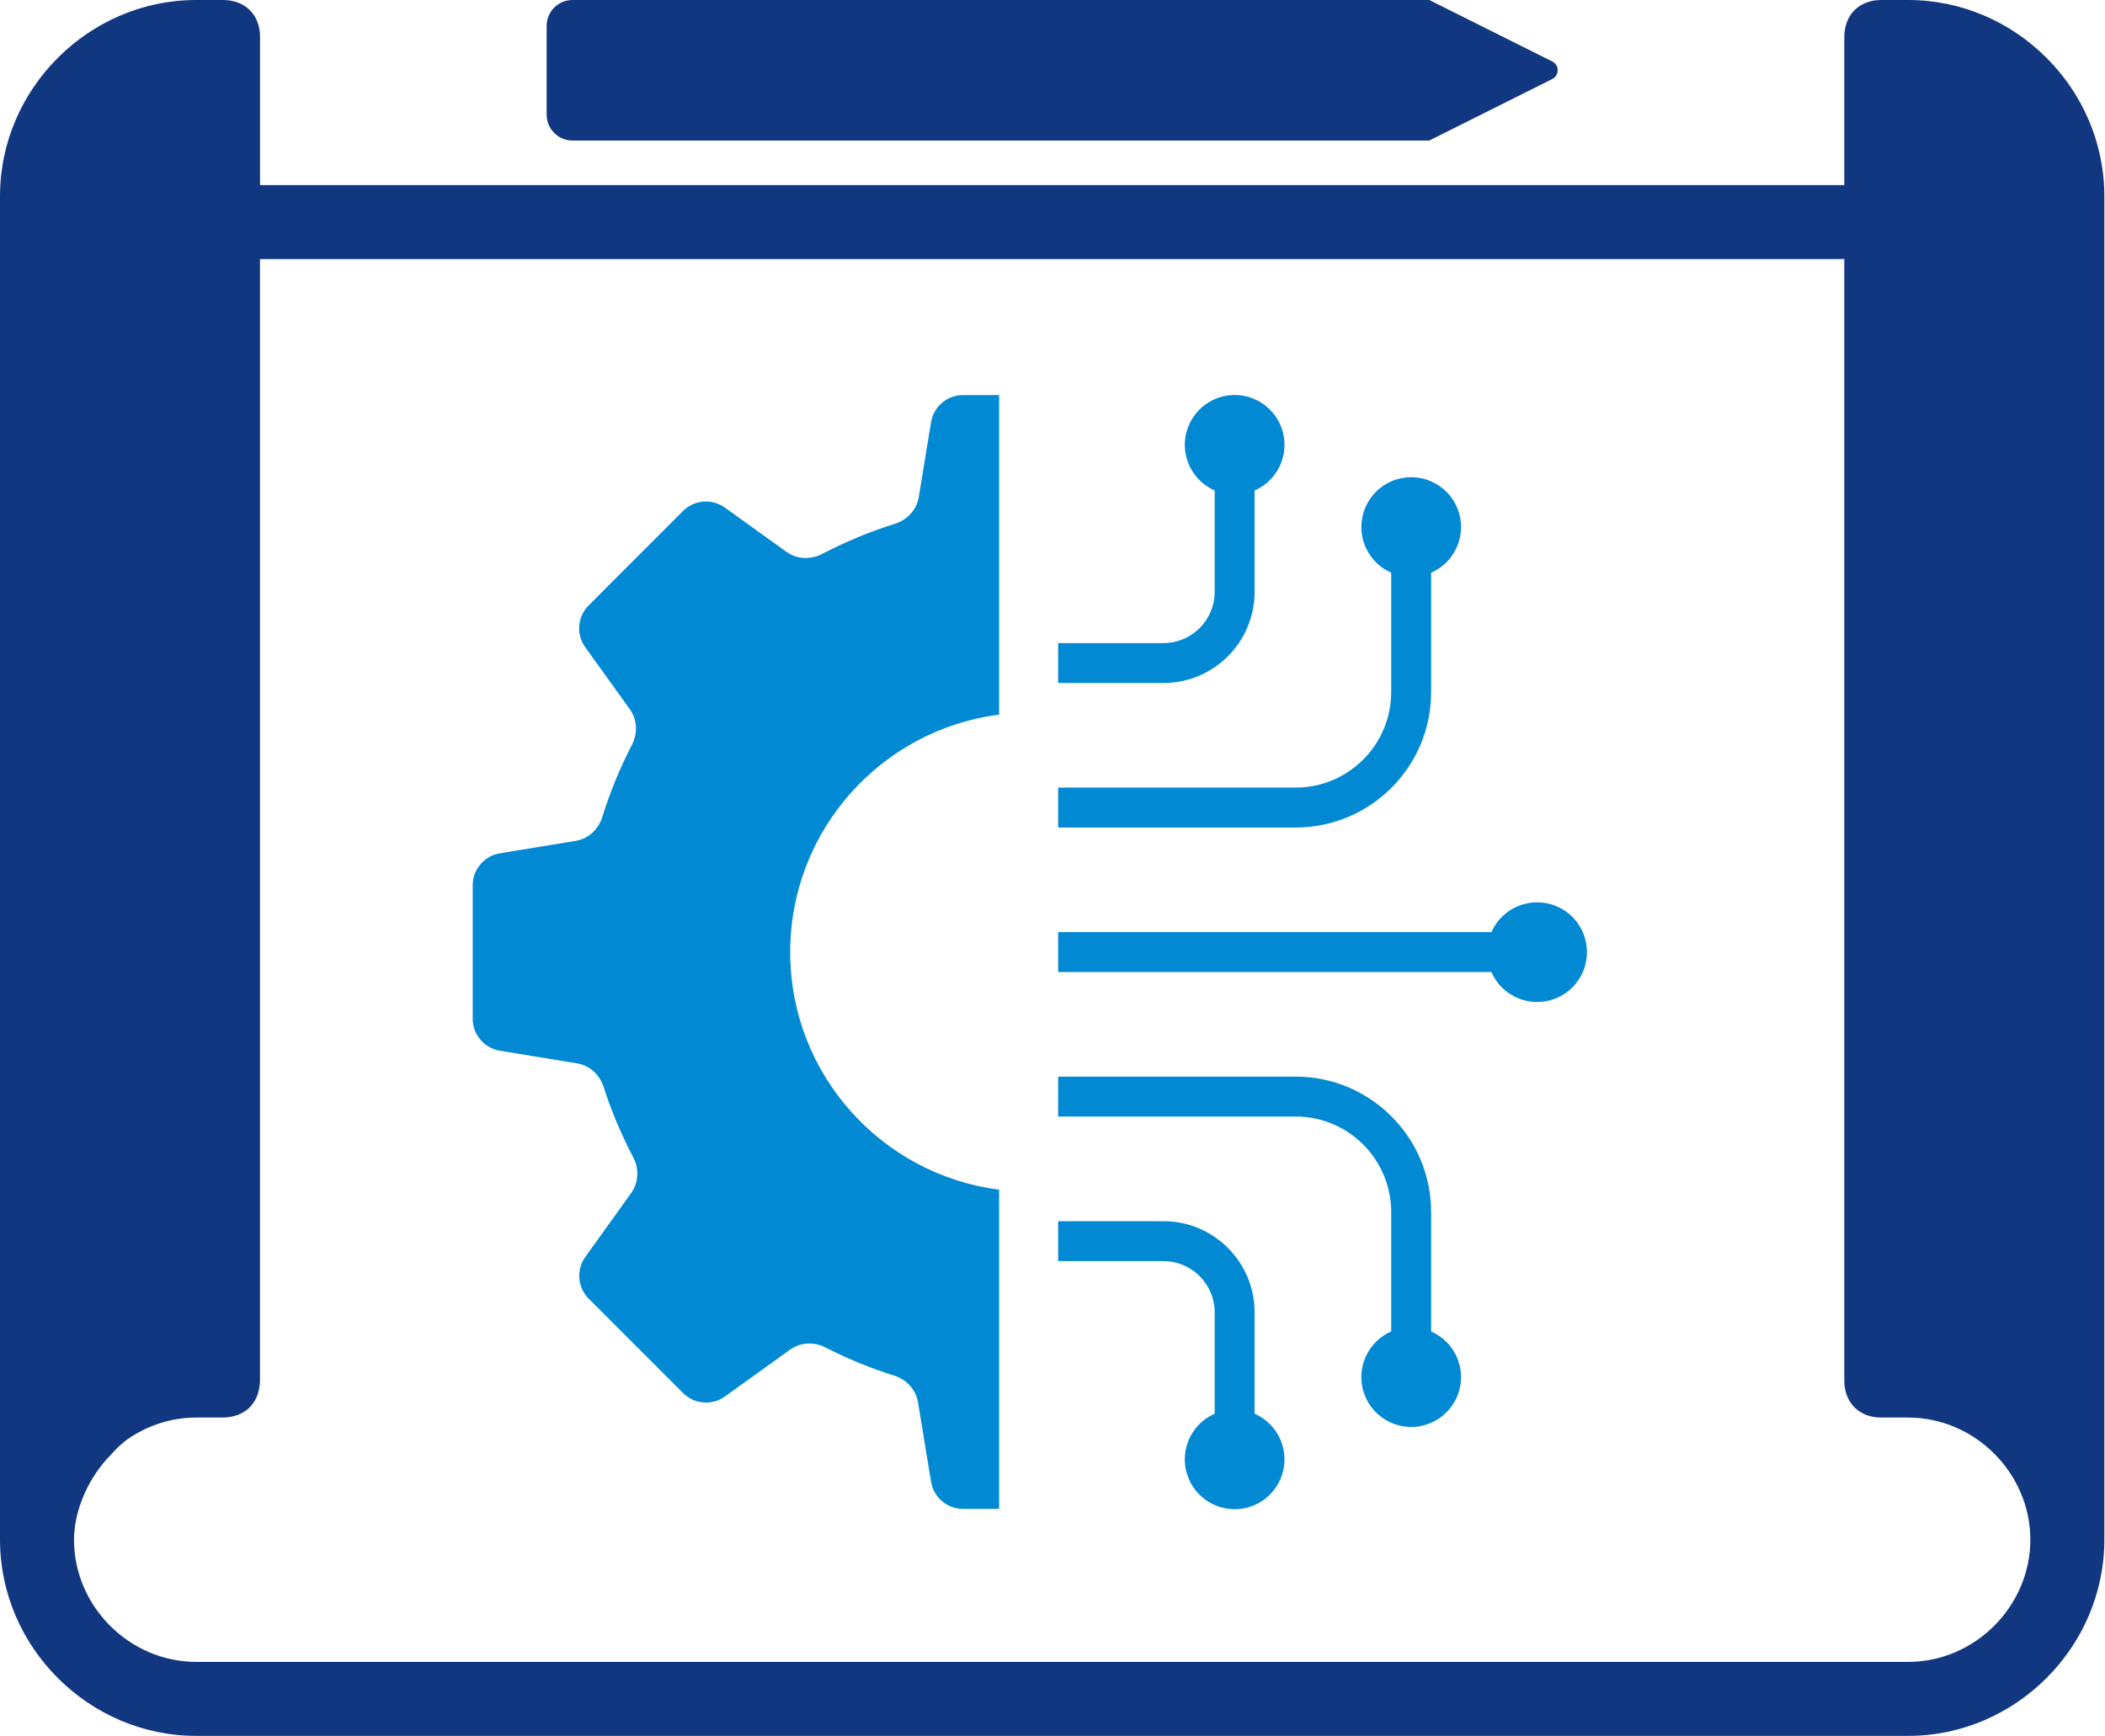 <svg width="97" height="80" viewBox="0 0 97 80" fill="none" xmlns="http://www.w3.org/2000/svg">
<g clip-path="url(#clip0_37_3360)">
<path fill-rule="evenodd" clip-rule="evenodd" d="M46.04 54.827C40.61 54.134 36.413 49.497 36.413 43.88C36.413 38.264 40.61 33.63 46.04 32.934V18.207H44.38C43.647 18.207 43.02 18.737 42.904 19.46L42.337 22.91C42.24 23.494 41.81 23.96 41.243 24.137C40.074 24.504 38.95 24.97 37.883 25.53C37.36 25.804 36.723 25.777 36.243 25.434L33.403 23.394C32.807 22.967 31.99 23.034 31.473 23.55L27.127 27.9C26.607 28.42 26.54 29.237 26.97 29.83L29.023 32.687C29.367 33.167 29.393 33.8 29.123 34.32C28.573 35.384 28.113 36.497 27.753 37.657C27.577 38.224 27.11 38.657 26.523 38.754L23.037 39.324C22.313 39.444 21.783 40.067 21.783 40.8V46.947C21.783 47.68 22.313 48.307 23.037 48.424L26.59 49.007C27.17 49.1 27.633 49.527 27.813 50.087C28.177 51.217 28.637 52.304 29.18 53.337C29.457 53.86 29.43 54.5 29.087 54.98L26.973 57.924C26.547 58.52 26.613 59.337 27.13 59.854L31.477 64.2C31.997 64.72 32.813 64.787 33.407 64.357L36.407 62.2C36.883 61.857 37.513 61.83 38.033 62.097C39.047 62.617 40.11 63.054 41.213 63.4C41.777 63.577 42.207 64.044 42.303 64.627L42.904 68.287C43.023 69.01 43.647 69.54 44.38 69.54H46.04V54.827Z" fill="#0289D3"/>
<path d="M70.423 42.957H48.76V44.797H70.423V42.957Z" fill="#0289D3"/>
<path d="M72.456 45.505C73.353 44.608 73.353 43.154 72.456 42.257C71.559 41.36 70.104 41.36 69.207 42.257C68.31 43.154 68.31 44.608 69.207 45.505C70.104 46.402 71.559 46.402 72.456 45.505Z" fill="#0289D3"/>
<path d="M53.613 31.477H48.76V29.637H53.613C54.913 29.637 55.973 28.577 55.973 27.277V21.247H57.813V27.277C57.813 29.594 55.93 31.477 53.613 31.477Z" fill="#0289D3"/>
<path d="M59.707 38.137H48.76V36.297H59.707C62.133 36.297 64.107 34.324 64.107 31.897V26.377H65.947V31.9C65.947 35.34 63.147 38.137 59.707 38.137Z" fill="#0289D3"/>
<path d="M65.908 26.411C67.08 25.926 67.636 24.582 67.151 23.41C66.665 22.238 65.322 21.682 64.15 22.168C62.978 22.653 62.422 23.996 62.907 25.168C63.392 26.34 64.736 26.897 65.908 26.411Z" fill="#0289D3"/>
<path d="M59.161 20.869C59.365 19.616 58.514 18.437 57.262 18.234C56.01 18.03 54.831 18.881 54.627 20.133C54.424 21.385 55.274 22.565 56.526 22.768C57.778 22.971 58.958 22.121 59.161 20.869Z" fill="#0289D3"/>
<path d="M57.813 66.51H55.973V60.48C55.973 59.18 54.913 58.12 53.613 58.12H48.76V56.28H53.613C55.93 56.28 57.813 58.163 57.813 60.48V66.51Z" fill="#0289D3"/>
<path d="M65.947 61.38H64.107V55.857C64.107 53.43 62.133 51.457 59.707 51.457H48.76V49.617H59.707C63.147 49.617 65.947 52.417 65.947 55.857V61.38Z" fill="#0289D3"/>
<path d="M65.396 65.733C66.648 65.53 67.499 64.35 67.296 63.098C67.092 61.846 65.912 60.996 64.66 61.199C63.408 61.402 62.558 62.582 62.761 63.834C62.965 65.086 64.144 65.936 65.396 65.733Z" fill="#0289D3"/>
<path d="M56.893 69.553C58.162 69.553 59.19 68.525 59.19 67.257C59.19 65.988 58.162 64.96 56.893 64.96C55.625 64.96 54.597 65.988 54.597 67.257C54.597 68.525 55.625 69.553 56.893 69.553Z" fill="#0289D3"/>
<path d="M96.97 9.04C96.97 4.093 92.877 0 87.93 0H86.693C85.67 0 84.987 0.683 84.987 1.707V8.53H11.983V1.707C11.983 0.683 11.3 0 10.277 0H9.04C4.093 0 0 4.093 0 9.04V70.96C0 75.907 4.093 80 9.04 80H87.93C92.877 80 96.97 75.907 96.97 70.96C96.97 70.923 96.967 70.89 96.967 70.853C96.967 70.83 96.97 70.81 96.97 70.787V9.04ZM87.93 76.59H9.04C5.97 76.59 3.41 74.03 3.41 70.96C3.41 69.597 4.093 68.06 5.117 67.037C5.337 66.78 5.573 66.563 5.823 66.367C6.74 65.717 7.85 65.33 9.04 65.33H10.277C10.36 65.33 10.443 65.32 10.527 65.31C11.317 65.217 11.857 64.683 11.957 63.897C11.97 63.81 11.98 63.72 11.98 63.623V11.94H84.987V63.623C84.987 64.647 85.67 65.33 86.693 65.33H87.93C91 65.33 93.56 67.89 93.56 70.96C93.557 74.03 91 76.59 87.93 76.59Z" fill="#123781"/>
<path d="M71.53 2.833L65.863 0H26.383C25.723 0 25.19 0.533 25.19 1.193V5.283C25.19 5.943 25.723 6.477 26.383 6.477H65.863L71.527 3.643C71.863 3.48 71.863 3 71.53 2.833Z" fill="#123781"/>
</g>
<defs>
<clipPath id="clip0_37_3360">
<rect width="96.97" height="80" fill="white"/>
</clipPath>
</defs>
</svg>
